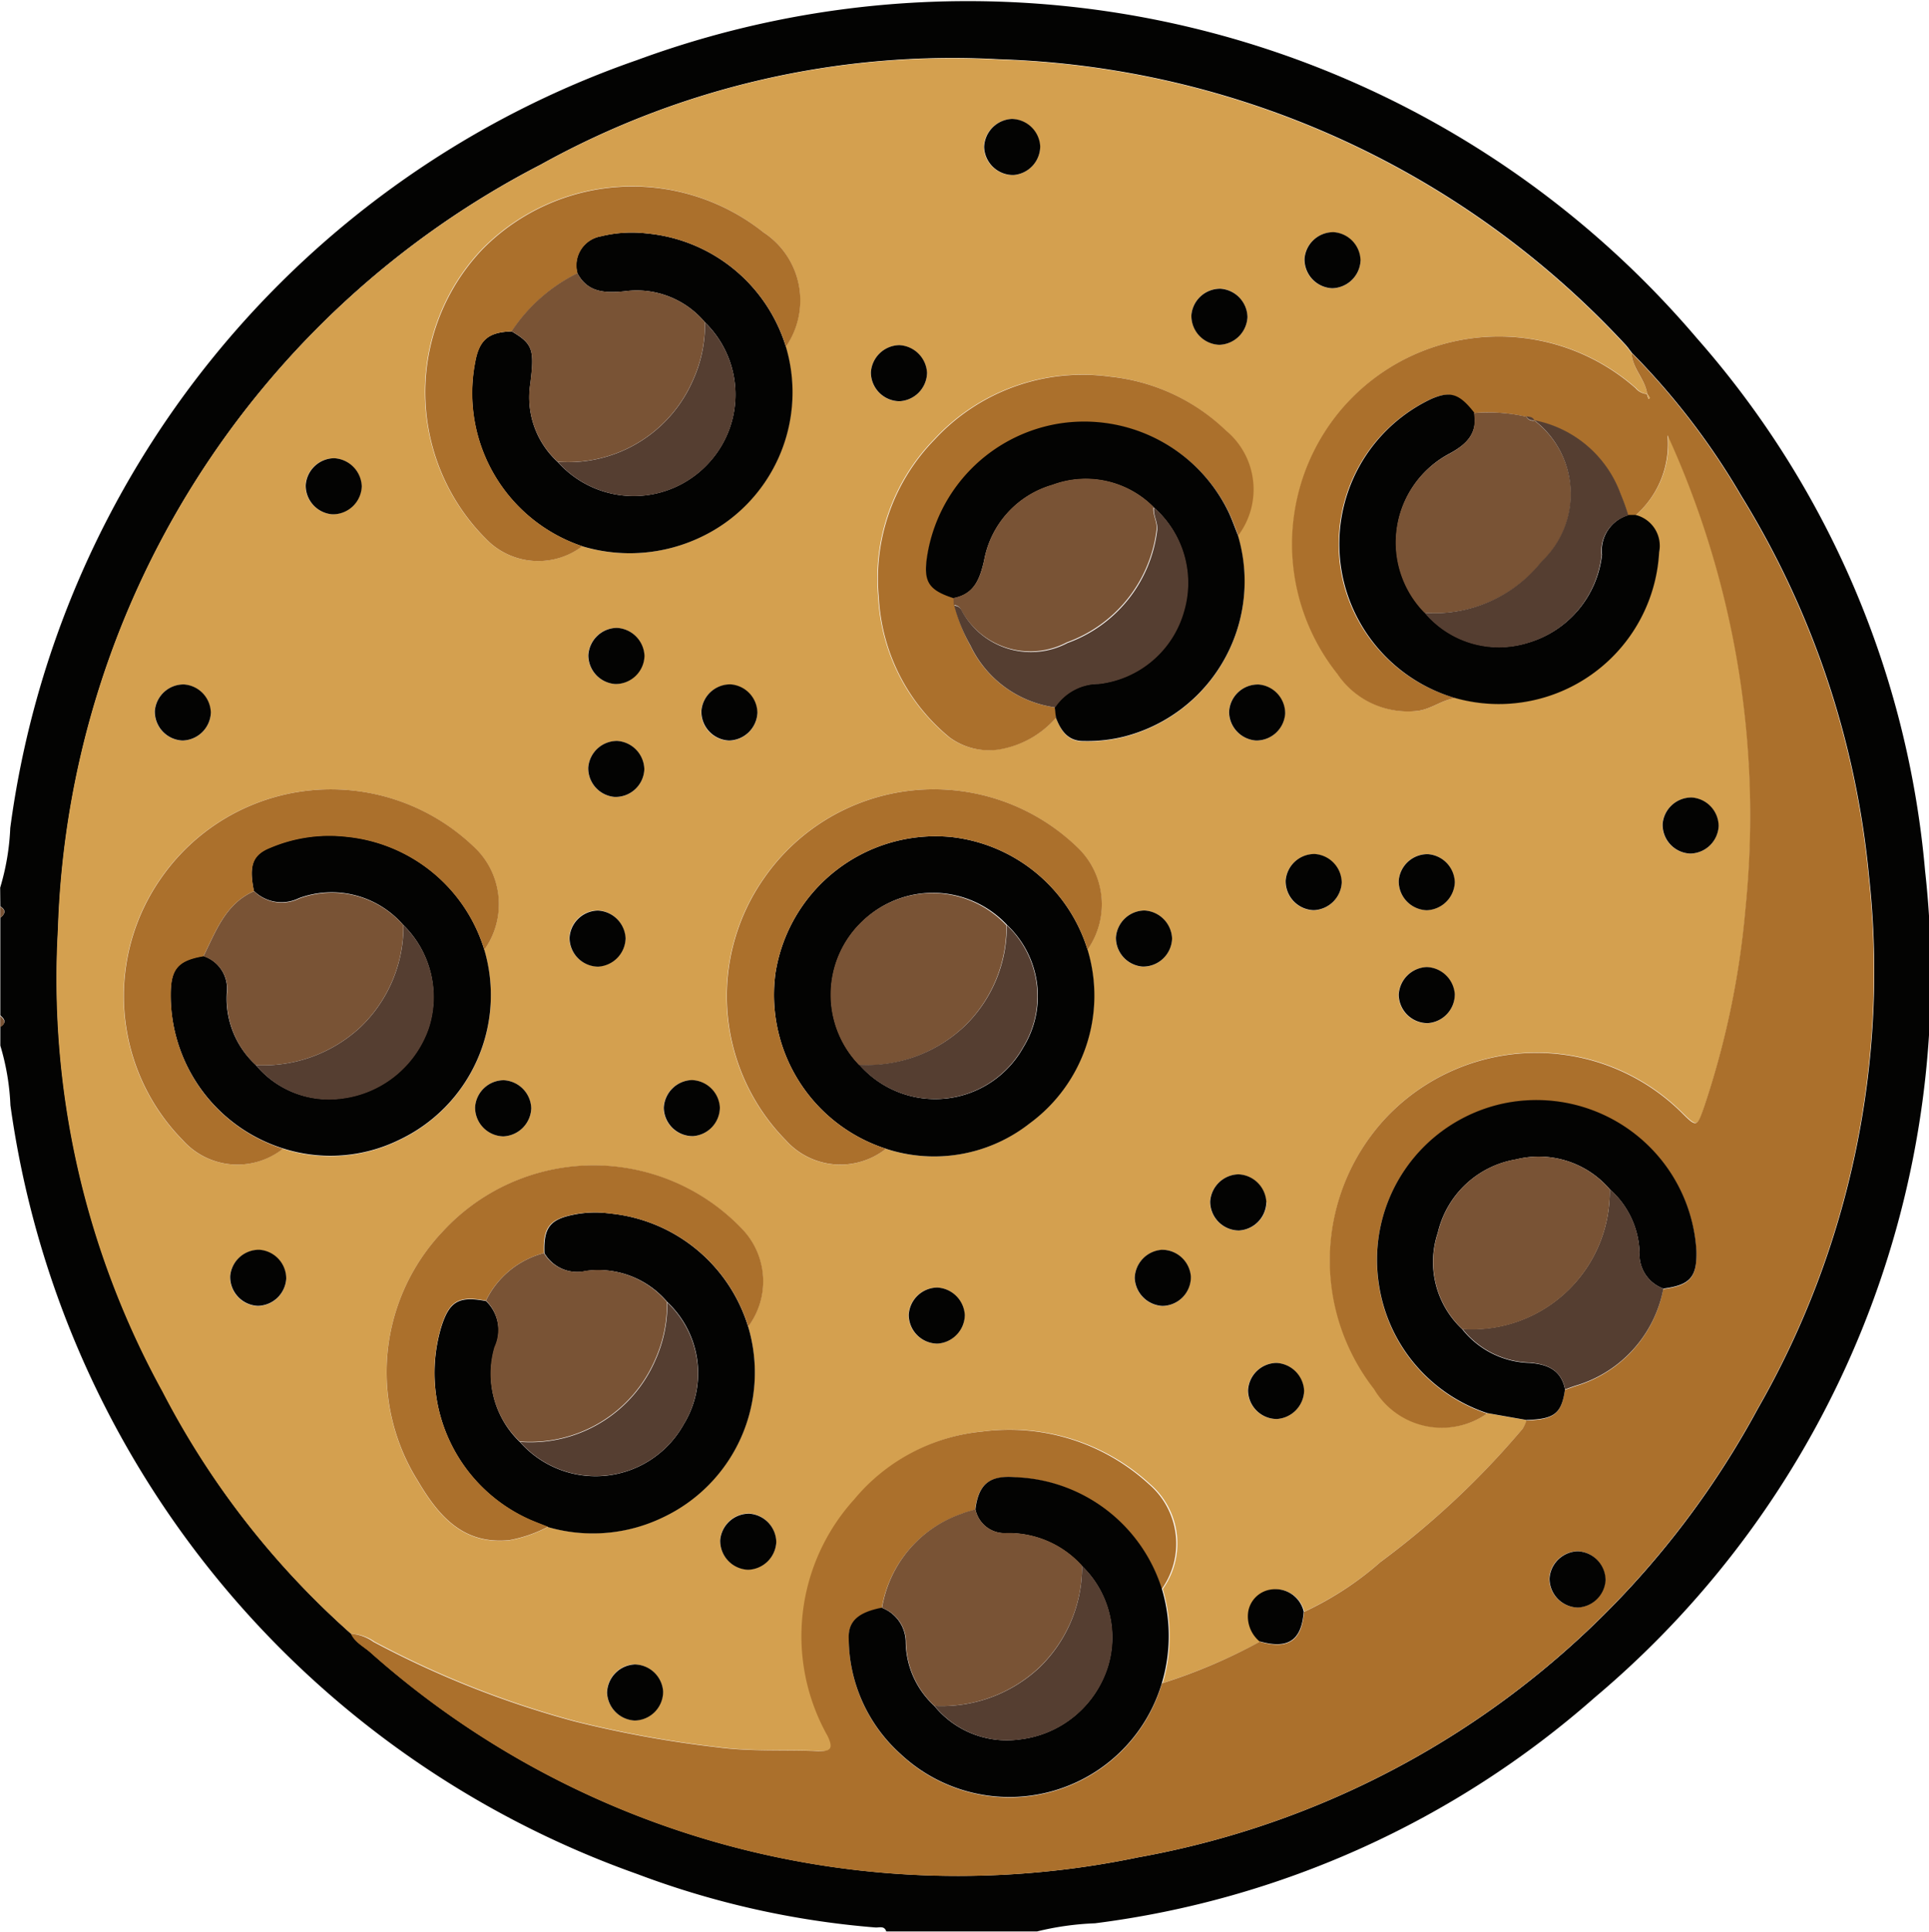 <svg xmlns="http://www.w3.org/2000/svg" width="23.696" height="23.732" viewBox="0 0 23.696 23.732">
  <g id="Group_1996" data-name="Group 1996" transform="translate(0 0)">
    <path id="Path_4101" data-name="Path 4101" d="M-416.7,291.456a2.956,2.956,0,0,0,.124-.733,11.608,11.608,0,0,1,7.7-9.434,11.756,11.756,0,0,1,13.022,3.421,11.4,11.4,0,0,1,2.8,6.541,11.59,11.59,0,0,1-4.057,10.152,11.465,11.465,0,0,1-6.14,2.775,3.524,3.524,0,0,0-.712.1h-1.852c-.024-.075-.089-.044-.137-.049a10.73,10.73,0,0,1-2.922-.656,11.733,11.733,0,0,1-7.7-9.444,2.956,2.956,0,0,0-.124-.733v-.232c.076-.046.058-.093,0-.139v-1.2c.058-.046.076-.093,0-.139Zm4.313,9.164c.046.1.148.154.229.222a10.853,10.853,0,0,0,9.437,2.526,10.82,10.82,0,0,0,7.613-5.512,10.8,10.8,0,0,0,1.365-6.545,10.855,10.855,0,0,0-1.568-4.669,8.8,8.8,0,0,0-1.343-1.755c-.029-.036-.054-.075-.086-.108a10.961,10.961,0,0,0-7.69-3.5,10.413,10.413,0,0,0-5.63,1.294,10.954,10.954,0,0,0-5.927,9.39,10.532,10.532,0,0,0,1.284,5.679A10.271,10.271,0,0,0-412.39,300.62Z" transform="translate(416.702 -280.551)" fill="#030302"/>
    <path id="Path_4102" data-name="Path 4102" d="M-416.7,495.657c.058.046.076.093,0,.139Z" transform="translate(416.702 -483.177)" fill="#795335"/>
    <path id="Path_4103" data-name="Path 4103" d="M-416.7,472.511c.076.046.058.093,0,.139Z" transform="translate(416.702 -461.374)" fill="#795335"/>
    <path id="Path_4104" data-name="Path 4104" d="M-401.147,312.293a10.271,10.271,0,0,1-2.317-2.975,10.533,10.533,0,0,1-1.284-5.679,10.954,10.954,0,0,1,5.927-9.39,10.413,10.413,0,0,1,5.63-1.294,10.961,10.961,0,0,1,7.69,3.5c.032.033.057.072.086.108.007.189.165.32.191.5l0,0a.205.205,0,0,1-.139-.073,2.539,2.539,0,0,0-3.7.368,2.563,2.563,0,0,0,.038,3.144,1.045,1.045,0,0,0,.976.454c.175-.02.307-.14.477-.158a1.973,1.973,0,0,0,2.49-1.785.391.391,0,0,0-.289-.458,1.161,1.161,0,0,0,.4-.991,11.256,11.256,0,0,1,.96,5.788,10.526,10.526,0,0,1-.506,2.45c-.092.273-.091.272-.294.072a2.538,2.538,0,0,0-3.609.066,2.57,2.57,0,0,0-.156,3.344.968.968,0,0,0,1.388.3l.483.085a.4.4,0,0,1-.045.1,10.3,10.3,0,0,1-1.746,1.638,3.91,3.91,0,0,1-.941.614.357.357,0,0,0-.376-.273.331.331,0,0,0-.3.27.4.4,0,0,0,.137.369,6.593,6.593,0,0,1-1.2.511,2.018,2.018,0,0,0,0-1.154.963.963,0,0,0-.156-1.29,2.538,2.538,0,0,0-2.048-.647,2.336,2.336,0,0,0-1.575.836,2.5,2.5,0,0,0-.327,2.9c.085.171.029.2-.127.189-.407-.017-.814.008-1.222-.046a13.691,13.691,0,0,1-1.763-.32,11.684,11.684,0,0,1-2.464-.975A.54.54,0,0,0-401.147,312.293Zm8.659-11.252c.06.16.146.294.342.29a1.865,1.865,0,0,0,.481-.051,1.969,1.969,0,0,0,1.41-2.481.943.943,0,0,0-.155-1.293,2.412,2.412,0,0,0-1.418-.658,2.472,2.472,0,0,0-2.155.771,2.443,2.443,0,0,0-.688,1.94,2.385,2.385,0,0,0,.869,1.72.821.821,0,0,0,.6.151A1.187,1.187,0,0,0-392.488,301.041Zm-7.023,2.85a.964.964,0,0,0-.144-1.279,2.539,2.539,0,0,0-3.817.383,2.524,2.524,0,0,0,.255,3.234.9.9,0,0,0,1.231.106,1.917,1.917,0,0,0,1.433-.106A1.967,1.967,0,0,0-399.511,303.891Zm1.2-4.958a2.027,2.027,0,0,0,1.459-.112,1.967,1.967,0,0,0,1.044-2.339,1,1,0,0,0-.278-1.408,2.584,2.584,0,0,0-3.443.2,2.548,2.548,0,0,0,.077,3.607A.893.893,0,0,0-398.309,298.933Zm2.04,9.588a.931.931,0,0,0-.053-1.177,2.519,2.519,0,0,0-3.7.013,2.511,2.511,0,0,0-.305,3.057c.246.417.548.791,1.127.732a1.652,1.652,0,0,0,.474-.165,1.98,1.98,0,0,0,1.414-.121A1.967,1.967,0,0,0-396.269,308.521Zm1.692-2.186a1.9,1.9,0,0,0,1.765-.311,1.947,1.947,0,0,0,.712-2.134.969.969,0,0,0-.13-1.263,2.538,2.538,0,0,0-3.833.368,2.523,2.523,0,0,0,.255,3.234A.9.9,0,0,0-394.577,306.335Zm3.176-2.926a.356.356,0,0,0-.349.334.355.355,0,0,0,.328.355.356.356,0,0,0,.362-.345A.358.358,0,0,0-391.4,303.409Zm-1.281-9.389a.357.357,0,0,0-.349-.335.358.358,0,0,0-.341.344.356.356,0,0,0,.361.345A.355.355,0,0,0-392.682,294.019Zm3.936,1.409a.355.355,0,0,0-.33-.353.355.355,0,0,0-.358.323.355.355,0,0,0,.34.366A.357.357,0,0,0-388.746,295.428Zm1.158,9.013a.358.358,0,0,0-.346-.338.359.359,0,0,0-.344.341.355.355,0,0,0,.357.349A.356.356,0,0,0-387.589,304.441Zm-6.482-7.635a.359.359,0,0,0-.341-.343.357.357,0,0,0-.349.335.355.355,0,0,0,.352.354A.358.358,0,0,0-394.071,296.806Zm-4.862,9.034a.357.357,0,0,0-.336-.348.355.355,0,0,0-.353.33.356.356,0,0,0,.347.36A.359.359,0,0,0-398.933,305.841Zm2.315-.011a.357.357,0,0,0-.346-.338.358.358,0,0,0-.343.341.355.355,0,0,0,.358.348A.355.355,0,0,0-396.618,305.83Zm6.483-9.71a.356.356,0,0,0-.332-.351.355.355,0,0,0-.356.326.356.356,0,0,0,.343.363A.358.358,0,0,0-390.135,296.12Zm-11.221,1.732a.356.356,0,0,0-.35.333.355.355,0,0,0,.327.355.356.356,0,0,0,.362-.344A.359.359,0,0,0-401.356,297.852Zm3.47,2.084a.357.357,0,0,0-.348.336.355.355,0,0,0,.33.353.355.355,0,0,0,.36-.347A.359.359,0,0,0-397.885,299.936Zm7.982,7.057a.359.359,0,0,0-.342-.343.357.357,0,0,0-.348.336.355.355,0,0,0,.353.354A.357.357,0,0,0-389.9,306.993Zm-12.966-6.008a.355.355,0,0,0-.33-.353.355.355,0,0,0-.358.323.355.355,0,0,0,.34.366A.357.357,0,0,0-402.869,300.984Zm6.714,0a.355.355,0,0,0-.331-.352.355.355,0,0,0-.358.325.355.355,0,0,0,.341.365A.357.357,0,0,0-396.155,300.983Zm-5.788,6.948a.355.355,0,0,0-.328-.354.354.354,0,0,0-.36.322.355.355,0,0,0,.339.367A.356.356,0,0,0-401.943,307.932Zm10.762-.355a.358.358,0,0,0-.338.346.358.358,0,0,0,.34.344.355.355,0,0,0,.349-.357A.356.356,0,0,0-391.181,307.576Zm1.154-6.257a.355.355,0,0,0,.355-.328.355.355,0,0,0-.322-.36.354.354,0,0,0-.367.339A.356.356,0,0,0-390.028,301.32Zm-3.58,7.063a.359.359,0,0,0-.341-.344.356.356,0,0,0-.349.334.355.355,0,0,0,.351.355A.358.358,0,0,0-393.608,308.383Zm-4.271-7.058a.355.355,0,0,0-.354.328.354.354,0,0,0,.322.36.354.354,0,0,0,.367-.339A.357.357,0,0,0-397.878,301.326Zm8.438,7.984a.359.359,0,0,0-.34-.344.357.357,0,0,0-.349.334.355.355,0,0,0,.351.355A.358.358,0,0,0-389.44,309.309Zm5.093-6.934a.355.355,0,0,0-.328-.355.355.355,0,0,0-.36.322.354.354,0,0,0,.339.367A.356.356,0,0,0-384.348,302.375Zm-4.63.69a.356.356,0,0,0-.333-.35.355.355,0,0,0-.356.327.356.356,0,0,0,.344.363A.358.358,0,0,0-388.978,303.065Zm1.389,0a.356.356,0,0,0-.332-.351.355.355,0,0,0-.356.326.356.356,0,0,0,.343.363A.358.358,0,0,0-387.589,303.066Zm-8.335,8.1a.356.356,0,0,0-.332-.351.355.355,0,0,0-.356.326.356.356,0,0,0,.343.363A.358.358,0,0,0-395.923,311.169Zm-1.852-7.416a.358.358,0,0,0-.341-.344.356.356,0,0,0-.349.334.355.355,0,0,0,.351.355A.358.358,0,0,0-397.775,303.753Zm.111,8.917a.358.358,0,0,0-.338.346.358.358,0,0,0,.34.344.355.355,0,0,0,.349-.357A.356.356,0,0,0-397.664,312.67Z" transform="translate(405.459 -292.223)" fill="#d4a04f"/>
    <path id="Path_4105" data-name="Path 4105" d="M-328.8,356.292c-.169.019-.3.139-.477.158a1.044,1.044,0,0,1-.976-.454,2.563,2.563,0,0,1-.038-3.144,2.539,2.539,0,0,1,3.7-.368.205.205,0,0,0,.139.073l.02.06.017-.012c-.01-.018-.022-.035-.033-.052-.026-.182-.184-.313-.191-.5a8.8,8.8,0,0,1,1.343,1.755,10.855,10.855,0,0,1,1.568,4.669,10.8,10.8,0,0,1-1.365,6.545,10.82,10.82,0,0,1-7.613,5.512,10.853,10.853,0,0,1-9.437-2.526c-.081-.068-.182-.118-.229-.222a.539.539,0,0,1,.278.1,11.684,11.684,0,0,0,2.464.975,13.69,13.69,0,0,0,1.763.32c.408.054.815.029,1.222.046.156.006.212-.018.127-.189a2.5,2.5,0,0,1,.327-2.9,2.336,2.336,0,0,1,1.575-.836,2.538,2.538,0,0,1,2.048.647.963.963,0,0,1,.156,1.29,1.961,1.961,0,0,0-1.8-1.373c-.313-.026-.452.079-.491.395-.058.018-.119.032-.175.056a1.479,1.479,0,0,0-.972,1.154c-.287.056-.416.166-.405.384a1.918,1.918,0,0,0,.637,1.413,1.953,1.953,0,0,0,3.21-.873,6.593,6.593,0,0,0,1.2-.511c.352.1.518-.011.544-.366a3.911,3.911,0,0,0,.941-.614,10.3,10.3,0,0,0,1.746-1.638.405.405,0,0,0,.045-.1c.342-.011.429-.08.474-.376.05-.017.1-.037.15-.052a1.54,1.54,0,0,0,1.057-1.186c.329-.043.415-.141.407-.462a1.969,1.969,0,0,0-2.373-1.812,1.965,1.965,0,0,0-1.527,2.225,1.97,1.97,0,0,0,1.329,1.578.968.968,0,0,1-1.388-.3,2.57,2.57,0,0,1,.156-3.344,2.538,2.538,0,0,1,3.609-.066c.2.2.2.2.294-.072a10.529,10.529,0,0,0,.506-2.45,11.256,11.256,0,0,0-.96-5.788,1.161,1.161,0,0,1-.4.991l-.084,0a2.563,2.563,0,0,0-.093-.259,1.417,1.417,0,0,0-1.064-.91h0c-.019-.042-.057-.044-.1-.048a2.067,2.067,0,0,0-.644-.045c-.185-.237-.294-.272-.528-.169a1.969,1.969,0,0,0-1.058,2.294A1.979,1.979,0,0,0-328.8,356.292Zm1.492,10.48a.358.358,0,0,0-.344.335.357.357,0,0,0,.345.356.358.358,0,0,0,.344-.335A.357.357,0,0,0-327.3,366.772Z" transform="translate(346.682 -347.716)" fill="#ab702c"/>
    <path id="Path_4106" data-name="Path 4106" d="M-248.94,458.887a1.947,1.947,0,0,1-.712,2.134,1.9,1.9,0,0,1-1.765.311,1.987,1.987,0,0,1-1.357-2.159,1.992,1.992,0,0,1,2.146-1.672A1.98,1.98,0,0,1-248.94,458.887Zm-2.8,1.416a1.239,1.239,0,0,0,2.012-.219,1.2,1.2,0,0,0-.2-1.5,1.245,1.245,0,0,0-1.769-.053A1.242,1.242,0,0,0-251.745,460.3Z" transform="translate(262.3 -447.22)" fill="#030302"/>
    <path id="Path_4107" data-name="Path 4107" d="M-320.919,538.7a1.967,1.967,0,0,1-1.044,2.339,1.981,1.981,0,0,1-1.414.121c-.071-.028-.143-.055-.213-.085a1.974,1.974,0,0,1-1.1-2.371c.1-.318.216-.385.55-.321a.5.5,0,0,1,.108.571,1.15,1.15,0,0,0,.31,1.162,1.238,1.238,0,0,0,2.011-.219,1.2,1.2,0,0,0-.2-1.5,1.107,1.107,0,0,0-1-.384.468.468,0,0,1-.511-.218c-.012-.316.069-.417.368-.475a1.327,1.327,0,0,1,.436-.013A1.977,1.977,0,0,1-320.919,538.7Z" transform="translate(330.11 -522.4)" fill="#030302"/>
    <path id="Path_4108" data-name="Path 4108" d="M-312.869,331.184a1.967,1.967,0,0,1-1.044,2.339,2.027,2.027,0,0,1-1.459.112,1.984,1.984,0,0,1-1.316-2.252c.048-.281.161-.378.45-.387.266.155.281.232.229.647a1.073,1.073,0,0,0,.337.957,1.249,1.249,0,0,0,1.872-.007,1.238,1.238,0,0,0-.064-1.709,1.093,1.093,0,0,0-.989-.38c-.234.022-.449.019-.578-.223a.362.362,0,0,1,.287-.453,1.592,1.592,0,0,1,.572-.035A1.979,1.979,0,0,1-312.869,331.184Z" transform="translate(322.523 -326.925)" fill="#030302"/>
    <path id="Path_4109" data-name="Path 4109" d="M-376.723,458.9a1.967,1.967,0,0,1-1.041,2.338,1.917,1.917,0,0,1-1.433.106,1.975,1.975,0,0,1-1.378-1.889c0-.317.09-.422.4-.475a.423.423,0,0,1,.29.457,1.108,1.108,0,0,0,.354.88,1.164,1.164,0,0,0,1.049.413,1.3,1.3,0,0,0,1.074-.862,1.233,1.233,0,0,0-.311-1.27,1.163,1.163,0,0,0-1.281-.327.482.482,0,0,1-.553-.091c-.063-.311-.019-.446.206-.534a1.851,1.851,0,0,1,.923-.134A1.974,1.974,0,0,1-376.723,458.9Z" transform="translate(382.671 -447.237)" fill="#030302"/>
    <path id="Path_4110" data-name="Path 4110" d="M-235.391,593.682c.039-.315.178-.421.491-.395a1.96,1.96,0,0,1,1.8,1.373,2.018,2.018,0,0,1,0,1.154,1.953,1.953,0,0,1-3.21.873,1.919,1.919,0,0,1-.637-1.413c-.011-.218.118-.328.405-.384a.456.456,0,0,1,.295.416,1.082,1.082,0,0,0,.35.789,1.148,1.148,0,0,0,1.048.413,1.289,1.289,0,0,0,1.081-.885,1.222,1.222,0,0,0-.317-1.248,1.211,1.211,0,0,0-.945-.4A.367.367,0,0,1-235.391,593.682Z" transform="translate(247.373 -575.14)" fill="#030302"/>
    <path id="Path_4111" data-name="Path 4111" d="M-228.677,364.131a1.187,1.187,0,0,1-.708.391.821.821,0,0,1-.6-.151,2.385,2.385,0,0,1-.869-1.72,2.443,2.443,0,0,1,.688-1.94,2.472,2.472,0,0,1,2.155-.771,2.411,2.411,0,0,1,1.418.658.943.943,0,0,1,.155,1.293c-.037-.093-.07-.187-.112-.277a1.969,1.969,0,0,0-2.1-1.088,1.96,1.96,0,0,0-1.607,1.629c-.044.3.021.4.326.506l.009.092a2,2,0,0,0,.191.488,1.355,1.355,0,0,0,1.043.762Z" transform="translate(241.649 -355.313)" fill="#ab702c"/>
    <path id="Path_4112" data-name="Path 4112" d="M-122.877,517.008c-.044.3-.131.365-.474.376l-.483-.085a1.97,1.97,0,0,1-1.329-1.578,1.965,1.965,0,0,1,1.527-2.225,1.969,1.969,0,0,1,2.373,1.812c.008.321-.078.419-.407.462a.445.445,0,0,1-.292-.443,1.083,1.083,0,0,0-.367-.779,1.148,1.148,0,0,0-1.15-.365,1.187,1.187,0,0,0-.961.9,1.131,1.131,0,0,0,.3,1.186,1.094,1.094,0,0,0,.829.414C-123.091,516.7-122.924,516.771-122.877,517.008Z" transform="translate(142.102 -499.94)" fill="#030302"/>
    <path id="Path_4113" data-name="Path 4113" d="M-219.049,373.611l-.015-.131a.644.644,0,0,1,.537-.287,1.233,1.233,0,0,0,1.048-.9,1.232,1.232,0,0,0-.371-1.268,1.172,1.172,0,0,0-1.24-.273,1.186,1.186,0,0,0-.841.928c-.053.228-.12.414-.376.463-.305-.1-.37-.2-.326-.505A1.96,1.96,0,0,1-219.027,370a1.969,1.969,0,0,1,2.1,1.088c.042.09.075.185.112.277a1.969,1.969,0,0,1-1.41,2.481,1.865,1.865,0,0,1-.481.051C-218.9,373.9-218.988,373.771-219.049,373.611Z" transform="translate(232.02 -364.794)" fill="#030302"/>
    <path id="Path_4114" data-name="Path 4114" d="M-386.072,449.63a1.974,1.974,0,0,0-1.7-1.388,1.851,1.851,0,0,0-.923.134c-.225.088-.269.223-.206.534-.352.154-.468.492-.622.8-.313.054-.4.159-.4.475a1.975,1.975,0,0,0,1.378,1.889.9.9,0,0,1-1.231-.106,2.524,2.524,0,0,1-.255-3.234,2.539,2.539,0,0,1,3.817-.383A.964.964,0,0,1-386.072,449.63Z" transform="translate(392.021 -437.962)" fill="#ab702c"/>
    <path id="Path_4115" data-name="Path 4115" d="M-322.252,321.977a1.979,1.979,0,0,0-1.7-1.39,1.594,1.594,0,0,0-.572.035.362.362,0,0,0-.287.453,2.065,2.065,0,0,0-.808.714c-.288.009-.4.107-.45.387a1.984,1.984,0,0,0,1.316,2.252.893.893,0,0,1-1.141-.049,2.547,2.547,0,0,1-.077-3.607,2.584,2.584,0,0,1,3.443-.2A1,1,0,0,1-322.252,321.977Z" transform="translate(331.906 -317.718)" fill="#ab702c"/>
    <path id="Path_4116" data-name="Path 4116" d="M-330.344,529.322a1.976,1.976,0,0,0-1.706-1.39,1.329,1.329,0,0,0-.436.012c-.3.058-.38.159-.368.475a1.1,1.1,0,0,0-.712.584c-.334-.064-.449,0-.55.321a1.974,1.974,0,0,0,1.1,2.371c.07.03.142.057.213.085a1.655,1.655,0,0,1-.474.165c-.579.059-.881-.315-1.127-.732a2.511,2.511,0,0,1,.305-3.057,2.52,2.52,0,0,1,3.7-.013A.931.931,0,0,1-330.344,529.322Z" transform="translate(339.535 -513.025)" fill="#ab702c"/>
    <path id="Path_4117" data-name="Path 4117" d="M-131.7,367.81a1.979,1.979,0,0,1-1.362-1.382A1.969,1.969,0,0,1-132,364.134c.233-.1.343-.068.528.169.043.255-.094.388-.3.5a1.231,1.231,0,0,0-.306,1.954,1.192,1.192,0,0,0,1.269.37,1.272,1.272,0,0,0,.906-1.08.454.454,0,0,1,.329-.488l.084,0a.391.391,0,0,1,.289.458A1.973,1.973,0,0,1-131.7,367.81Z" transform="translate(149.582 -359.233)" fill="#030302"/>
    <path id="Path_4118" data-name="Path 4118" d="M-258.369,449.635a1.98,1.98,0,0,0-1.687-1.386,1.992,1.992,0,0,0-2.146,1.672,1.987,1.987,0,0,0,1.357,2.159.9.9,0,0,1-1.231-.106,2.524,2.524,0,0,1-.255-3.234,2.538,2.538,0,0,1,3.833-.368A.969.969,0,0,1-258.369,449.635Z" transform="translate(271.728 -437.968)" fill="#ab702c"/>
    <path id="Path_4119" data-name="Path 4119" d="M-180.06,473.35a.359.359,0,0,1,.34.344.356.356,0,0,1-.362.345.355.355,0,0,1-.328-.355A.356.356,0,0,1-180.06,473.35Z" transform="translate(194.118 -462.165)" fill="#030302"/>
    <path id="Path_4120" data-name="Path 4120" d="M-207.664,306.078a.355.355,0,0,1-.328.354.356.356,0,0,1-.361-.345.358.358,0,0,1,.341-.344A.356.356,0,0,1-207.664,306.078Z" transform="translate(220.442 -304.282)" fill="#030302"/>
    <path id="Path_4121" data-name="Path 4121" d="M-139.809,330.049a.357.357,0,0,1-.348.336.355.355,0,0,1-.34-.366.355.355,0,0,1,.358-.323A.355.355,0,0,1-139.809,330.049Z" transform="translate(156.522 -326.844)" fill="#030302"/>
    <path id="Path_4122" data-name="Path 4122" d="M-119.866,485.655a.356.356,0,0,1-.332.351.355.355,0,0,1-.357-.349.359.359,0,0,1,.344-.34A.358.358,0,0,1-119.866,485.655Z" transform="translate(137.737 -473.437)" fill="#030302"/>
    <path id="Path_4123" data-name="Path 4123" d="M-231.6,353.973a.357.357,0,0,1-.338.346.355.355,0,0,1-.352-.354.357.357,0,0,1,.349-.335A.359.359,0,0,1-231.6,353.973Z" transform="translate(242.988 -349.39)" fill="#030302"/>
    <path id="Path_4124" data-name="Path 4124" d="M-315.4,509.619a.359.359,0,0,1-.343.342.355.355,0,0,1-.347-.36.355.355,0,0,1,.353-.33A.357.357,0,0,1-315.4,509.619Z" transform="translate(321.926 -496.001)" fill="#030302"/>
    <path id="Path_4125" data-name="Path 4125" d="M-275.5,509.6a.355.355,0,0,1-.331.352.355.355,0,0,1-.358-.348.358.358,0,0,1,.343-.341A.357.357,0,0,1-275.5,509.6Z" transform="translate(284.343 -495.995)" fill="#030302"/>
    <path id="Path_4126" data-name="Path 4126" d="M-163.753,342.017a.358.358,0,0,1-.346.339.356.356,0,0,1-.343-.363.355.355,0,0,1,.356-.326A.356.356,0,0,1-163.753,342.017Z" transform="translate(179.077 -338.12)" fill="#030302"/>
    <path id="Path_4127" data-name="Path 4127" d="M-351.656,377.575a.359.359,0,0,1,.34.345.356.356,0,0,1-.362.344.355.355,0,0,1-.327-.355A.356.356,0,0,1-351.656,377.575Z" transform="translate(355.76 -371.946)" fill="#030302"/>
    <path id="Path_4128" data-name="Path 4128" d="M-291.8,413.489a.359.359,0,0,1,.342.343.355.355,0,0,1-.36.347.355.355,0,0,1-.33-.353A.357.357,0,0,1-291.8,413.489Z" transform="translate(299.375 -405.776)" fill="#030302"/>
    <path id="Path_4129" data-name="Path 4129" d="M-159.768,529.56a.357.357,0,0,1-.337.347.355.355,0,0,1-.353-.354.357.357,0,0,1,.348-.336A.359.359,0,0,1-159.768,529.56Z" transform="translate(175.324 -514.791)" fill="#030302"/>
    <path id="Path_4130" data-name="Path 4130" d="M-383.239,425.824a.357.357,0,0,1-.348.336.355.355,0,0,1-.34-.366.355.355,0,0,1,.358-.323A.355.355,0,0,1-383.239,425.824Z" transform="translate(385.829 -417.063)" fill="#030302"/>
    <path id="Path_4131" data-name="Path 4131" d="M-267.51,425.823a.357.357,0,0,1-.347.337.355.355,0,0,1-.341-.365.355.355,0,0,1,.358-.325A.355.355,0,0,1-267.51,425.823Z" transform="translate(276.814 -417.063)" fill="#030302"/>
    <path id="Path_4132" data-name="Path 4132" d="M-367.276,545.546a.356.356,0,0,1-.349.334.355.355,0,0,1-.339-.367.354.354,0,0,1,.36-.322A.355.355,0,0,1-367.276,545.546Z" transform="translate(370.792 -529.838)" fill="#030302"/>
    <path id="Path_4133" data-name="Path 4133" d="M-176.091,545.184a.356.356,0,0,1,.351.332.355.355,0,0,1-.349.358.359.359,0,0,1-.341-.344A.358.358,0,0,1-176.091,545.184Z" transform="translate(190.369 -529.831)" fill="#030302"/>
    <path id="Path_4134" data-name="Path 4134" d="M-156.137,426.162a.356.356,0,0,1-.334-.349.354.354,0,0,1,.367-.339.355.355,0,0,1,.322.36A.355.355,0,0,1-156.137,426.162Z" transform="translate(171.569 -417.065)" fill="#030302"/>
    <path id="Path_4135" data-name="Path 4135" d="M-223.617,553.507a.358.358,0,0,1-.338.346.355.355,0,0,1-.351-.355.356.356,0,0,1,.349-.334A.358.358,0,0,1-223.617,553.507Z" transform="translate(235.469 -537.347)" fill="#030302"/>
    <path id="Path_4136" data-name="Path 4136" d="M-291.789,437.44a.357.357,0,0,1,.334.349.354.354,0,0,1-.367.339.354.354,0,0,1-.322-.36A.355.355,0,0,1-291.789,437.44Z" transform="translate(299.37 -428.338)" fill="#030302"/>
    <path id="Path_4137" data-name="Path 4137" d="M-151.785,569.469a.358.358,0,0,1-.338.346.355.355,0,0,1-.351-.355.356.356,0,0,1,.349-.334A.359.359,0,0,1-151.785,569.469Z" transform="translate(167.805 -552.383)" fill="#030302"/>
    <path id="Path_4138" data-name="Path 4138" d="M-63.987,449.771a.356.356,0,0,1-.349.334.354.354,0,0,1-.339-.367.355.355,0,0,1,.36-.322A.355.355,0,0,1-63.987,449.771Z" transform="translate(85.099 -439.619)" fill="#030302"/>
    <path id="Path_4139" data-name="Path 4139" d="M-143.8,461.735a.358.358,0,0,1-.345.339.356.356,0,0,1-.344-.363.355.355,0,0,1,.356-.327A.356.356,0,0,1-143.8,461.735Z" transform="translate(160.282 -450.893)" fill="#030302"/>
    <path id="Path_4140" data-name="Path 4140" d="M-119.856,461.737a.358.358,0,0,1-.346.339.356.356,0,0,1-.343-.363.355.355,0,0,1,.356-.326A.356.356,0,0,1-119.856,461.737Z" transform="translate(137.727 -450.894)" fill="#030302"/>
    <path id="Path_4141" data-name="Path 4141" d="M-263.52,601.409a.358.358,0,0,1-.346.338.356.356,0,0,1-.343-.363.355.355,0,0,1,.356-.326A.356.356,0,0,1-263.52,601.409Z" transform="translate(273.056 -582.463)" fill="#030302"/>
    <path id="Path_4142" data-name="Path 4142" d="M-295.448,473.694a.358.358,0,0,1-.338.346.355.355,0,0,1-.351-.355.356.356,0,0,1,.349-.334A.358.358,0,0,1-295.448,473.694Z" transform="translate(303.133 -462.165)" fill="#030302"/>
    <path id="Path_4143" data-name="Path 4143" d="M-151.8,617.336c-.026.355-.192.467-.544.366a.4.4,0,0,1-.137-.369.331.331,0,0,1,.3-.27A.356.356,0,0,1-151.8,617.336Z" transform="translate(167.815 -597.539)" fill="#030302"/>
    <path id="Path_4144" data-name="Path 4144" d="M-287.829,632.978a.356.356,0,0,1,.351.332.355.355,0,0,1-.349.357.358.358,0,0,1-.34-.344A.358.358,0,0,1-287.829,632.978Z" transform="translate(295.624 -612.531)" fill="#030302"/>
    <path id="Path_4145" data-name="Path 4145" d="M-229.305,602.569a1.082,1.082,0,0,1-.35-.789.456.456,0,0,0-.295-.416,1.479,1.479,0,0,1,.972-1.154c.056-.024.117-.038.175-.056a.367.367,0,0,0,.365.292,1.21,1.21,0,0,1,.945.4,1.718,1.718,0,0,1-.53,1.255A1.754,1.754,0,0,1-229.305,602.569Z" transform="translate(240.785 -581.613)" fill="#795335"/>
    <path id="Path_4146" data-name="Path 4146" d="M-120.882,370.334a1.231,1.231,0,0,1,.306-1.954c.21-.116.347-.249.3-.5a2.068,2.068,0,0,1,.644.045.093.093,0,0,0,.1.048h0a1.14,1.14,0,0,1,.091,1.735A1.68,1.68,0,0,1-120.882,370.334Z" transform="translate(138.381 -362.806)" fill="#795335"/>
    <path id="Path_4147" data-name="Path 4147" d="M-105.261,532.319a1.083,1.083,0,0,1,.367.779.445.445,0,0,0,.292.444,1.54,1.54,0,0,1-1.057,1.186c-.051.015-.1.034-.15.052-.047-.237-.215-.309-.432-.329a1.094,1.094,0,0,1-.829-.414A1.691,1.691,0,0,0-105.261,532.319Z" transform="translate(125.035 -517.712)" fill="#553e31"/>
    <path id="Path_4148" data-name="Path 4148" d="M-115.077,371.876a1.68,1.68,0,0,0,1.438-.631,1.14,1.14,0,0,0-.091-1.735,1.417,1.417,0,0,1,1.064.91,2.576,2.576,0,0,1,.093.259.454.454,0,0,0-.329.488,1.272,1.272,0,0,1-.906,1.08A1.192,1.192,0,0,1-115.077,371.876Z" transform="translate(132.576 -364.348)" fill="#553e31"/>
    <path id="Path_4149" data-name="Path 4149" d="M-88.283,609.026a.357.357,0,0,1,.345.356.358.358,0,0,1-.344.335.357.357,0,0,1-.345-.356A.358.358,0,0,1-88.283,609.026Z" transform="translate(107.661 -589.969)" fill="#030302"/>
    <path id="Path_4150" data-name="Path 4150" d="M-93.369,368.756a.093.093,0,0,1-.1-.048C-93.426,368.712-93.388,368.714-93.369,368.756Z" transform="translate(112.217 -363.593)" fill="#553e31"/>
    <path id="Path_4151" data-name="Path 4151" d="M-67.954,363.943c.011.017.023.034.033.052l-.017.012-.02-.06Z" transform="translate(88.191 -359.105)" fill="#d4a04f"/>
    <path id="Path_4152" data-name="Path 4152" d="M-240.471,471.792a1.242,1.242,0,0,1,.04-1.769,1.245,1.245,0,0,1,1.769.053,1.7,1.7,0,0,1-.513,1.236A1.744,1.744,0,0,1-240.471,471.792Z" transform="translate(251.025 -458.708)" fill="#795335"/>
    <path id="Path_4153" data-name="Path 4153" d="M-234.781,478.2a1.743,1.743,0,0,0,1.3-.479,1.7,1.7,0,0,0,.513-1.236,1.2,1.2,0,0,1,.2,1.5A1.239,1.239,0,0,1-234.781,478.2Z" transform="translate(245.335 -465.12)" fill="#553e31"/>
    <path id="Path_4154" data-name="Path 4154" d="M-313.806,546.5a1.1,1.1,0,0,1,.712-.584.468.468,0,0,0,.511.218,1.107,1.107,0,0,1,1,.384,1.658,1.658,0,0,1-.148.712,1.672,1.672,0,0,1-1.661,1,1.15,1.15,0,0,1-.31-1.162A.5.5,0,0,0-313.806,546.5Z" transform="translate(319.776 -530.522)" fill="#795335"/>
    <path id="Path_4155" data-name="Path 4155" d="M-306.593,558.013a1.672,1.672,0,0,0,1.661-1,1.659,1.659,0,0,0,.148-.712,1.2,1.2,0,0,1,.2,1.5A1.238,1.238,0,0,1-306.593,558.013Z" transform="translate(312.981 -540.3)" fill="#553e31"/>
    <path id="Path_4156" data-name="Path 4156" d="M-308.38,339.113a2.066,2.066,0,0,1,.808-.714c.129.241.344.245.578.223a1.093,1.093,0,0,1,.989.38,1.656,1.656,0,0,1-.148.713,1.672,1.672,0,0,1-1.661,1,1.073,1.073,0,0,1-.337-.957C-308.1,339.345-308.114,339.267-308.38,339.113Z" transform="translate(314.664 -335.043)" fill="#795335"/>
    <path id="Path_4157" data-name="Path 4157" d="M-298.616,350.5a1.672,1.672,0,0,0,1.661-1,1.656,1.656,0,0,0,.148-.712,1.238,1.238,0,0,1,.064,1.709A1.249,1.249,0,0,1-298.616,350.5Z" transform="translate(305.467 -344.827)" fill="#553e31"/>
    <path id="Path_4158" data-name="Path 4158" d="M-373.619,470.049c.154-.308.27-.646.622-.8a.482.482,0,0,0,.553.091,1.163,1.163,0,0,1,1.281.327,1.714,1.714,0,0,1-.53,1.254,1.757,1.757,0,0,1-1.282.465,1.108,1.108,0,0,1-.354-.88A.423.423,0,0,0-373.619,470.049Z" transform="translate(376.118 -458.301)" fill="#795335"/>
    <path id="Path_4159" data-name="Path 4159" d="M-362.506,478.173a1.757,1.757,0,0,0,1.282-.465,1.714,1.714,0,0,0,.53-1.254,1.233,1.233,0,0,1,.311,1.27,1.3,1.3,0,0,1-1.074.862A1.163,1.163,0,0,1-362.506,478.173Z" transform="translate(365.65 -465.088)" fill="#553e31"/>
    <path id="Path_4160" data-name="Path 4160" d="M-218.834,613.842a1.754,1.754,0,0,0,1.282-.465,1.718,1.718,0,0,0,.53-1.255,1.222,1.222,0,0,1,.317,1.248,1.289,1.289,0,0,1-1.081.885A1.148,1.148,0,0,1-218.834,613.842Z" transform="translate(230.314 -592.886)" fill="#553e31"/>
    <path id="Path_4161" data-name="Path 4161" d="M-214.808,383.468c.256-.048.324-.235.376-.463a1.186,1.186,0,0,1,.841-.928,1.172,1.172,0,0,1,1.24.273c-.015.1.055.188.036.294a1.687,1.687,0,0,1-1.1,1.37.963.963,0,0,1-1.3-.4.1.1,0,0,0-.091-.058Z" transform="translate(226.521 -376.123)" fill="#795335"/>
    <path id="Path_4162" data-name="Path 4162" d="M-214.66,389.1a.1.1,0,0,1,.091.058.963.963,0,0,0,1.3.4,1.687,1.687,0,0,0,1.1-1.37c.019-.106-.051-.193-.036-.294a1.232,1.232,0,0,1,.371,1.268,1.233,1.233,0,0,1-1.048.9.644.644,0,0,0-.537.287,1.355,1.355,0,0,1-1.043-.762A2,2,0,0,1-214.66,389.1Z" transform="translate(226.382 -381.659)" fill="#553e31"/>
    <path id="Path_4163" data-name="Path 4163" d="M-111.008,525.9a1.691,1.691,0,0,1-1.81,1.717,1.131,1.131,0,0,1-.3-1.186,1.186,1.186,0,0,1,.961-.9A1.148,1.148,0,0,1-111.008,525.9Z" transform="translate(130.782 -511.289)" fill="#795335"/>
  </g>
</svg>
